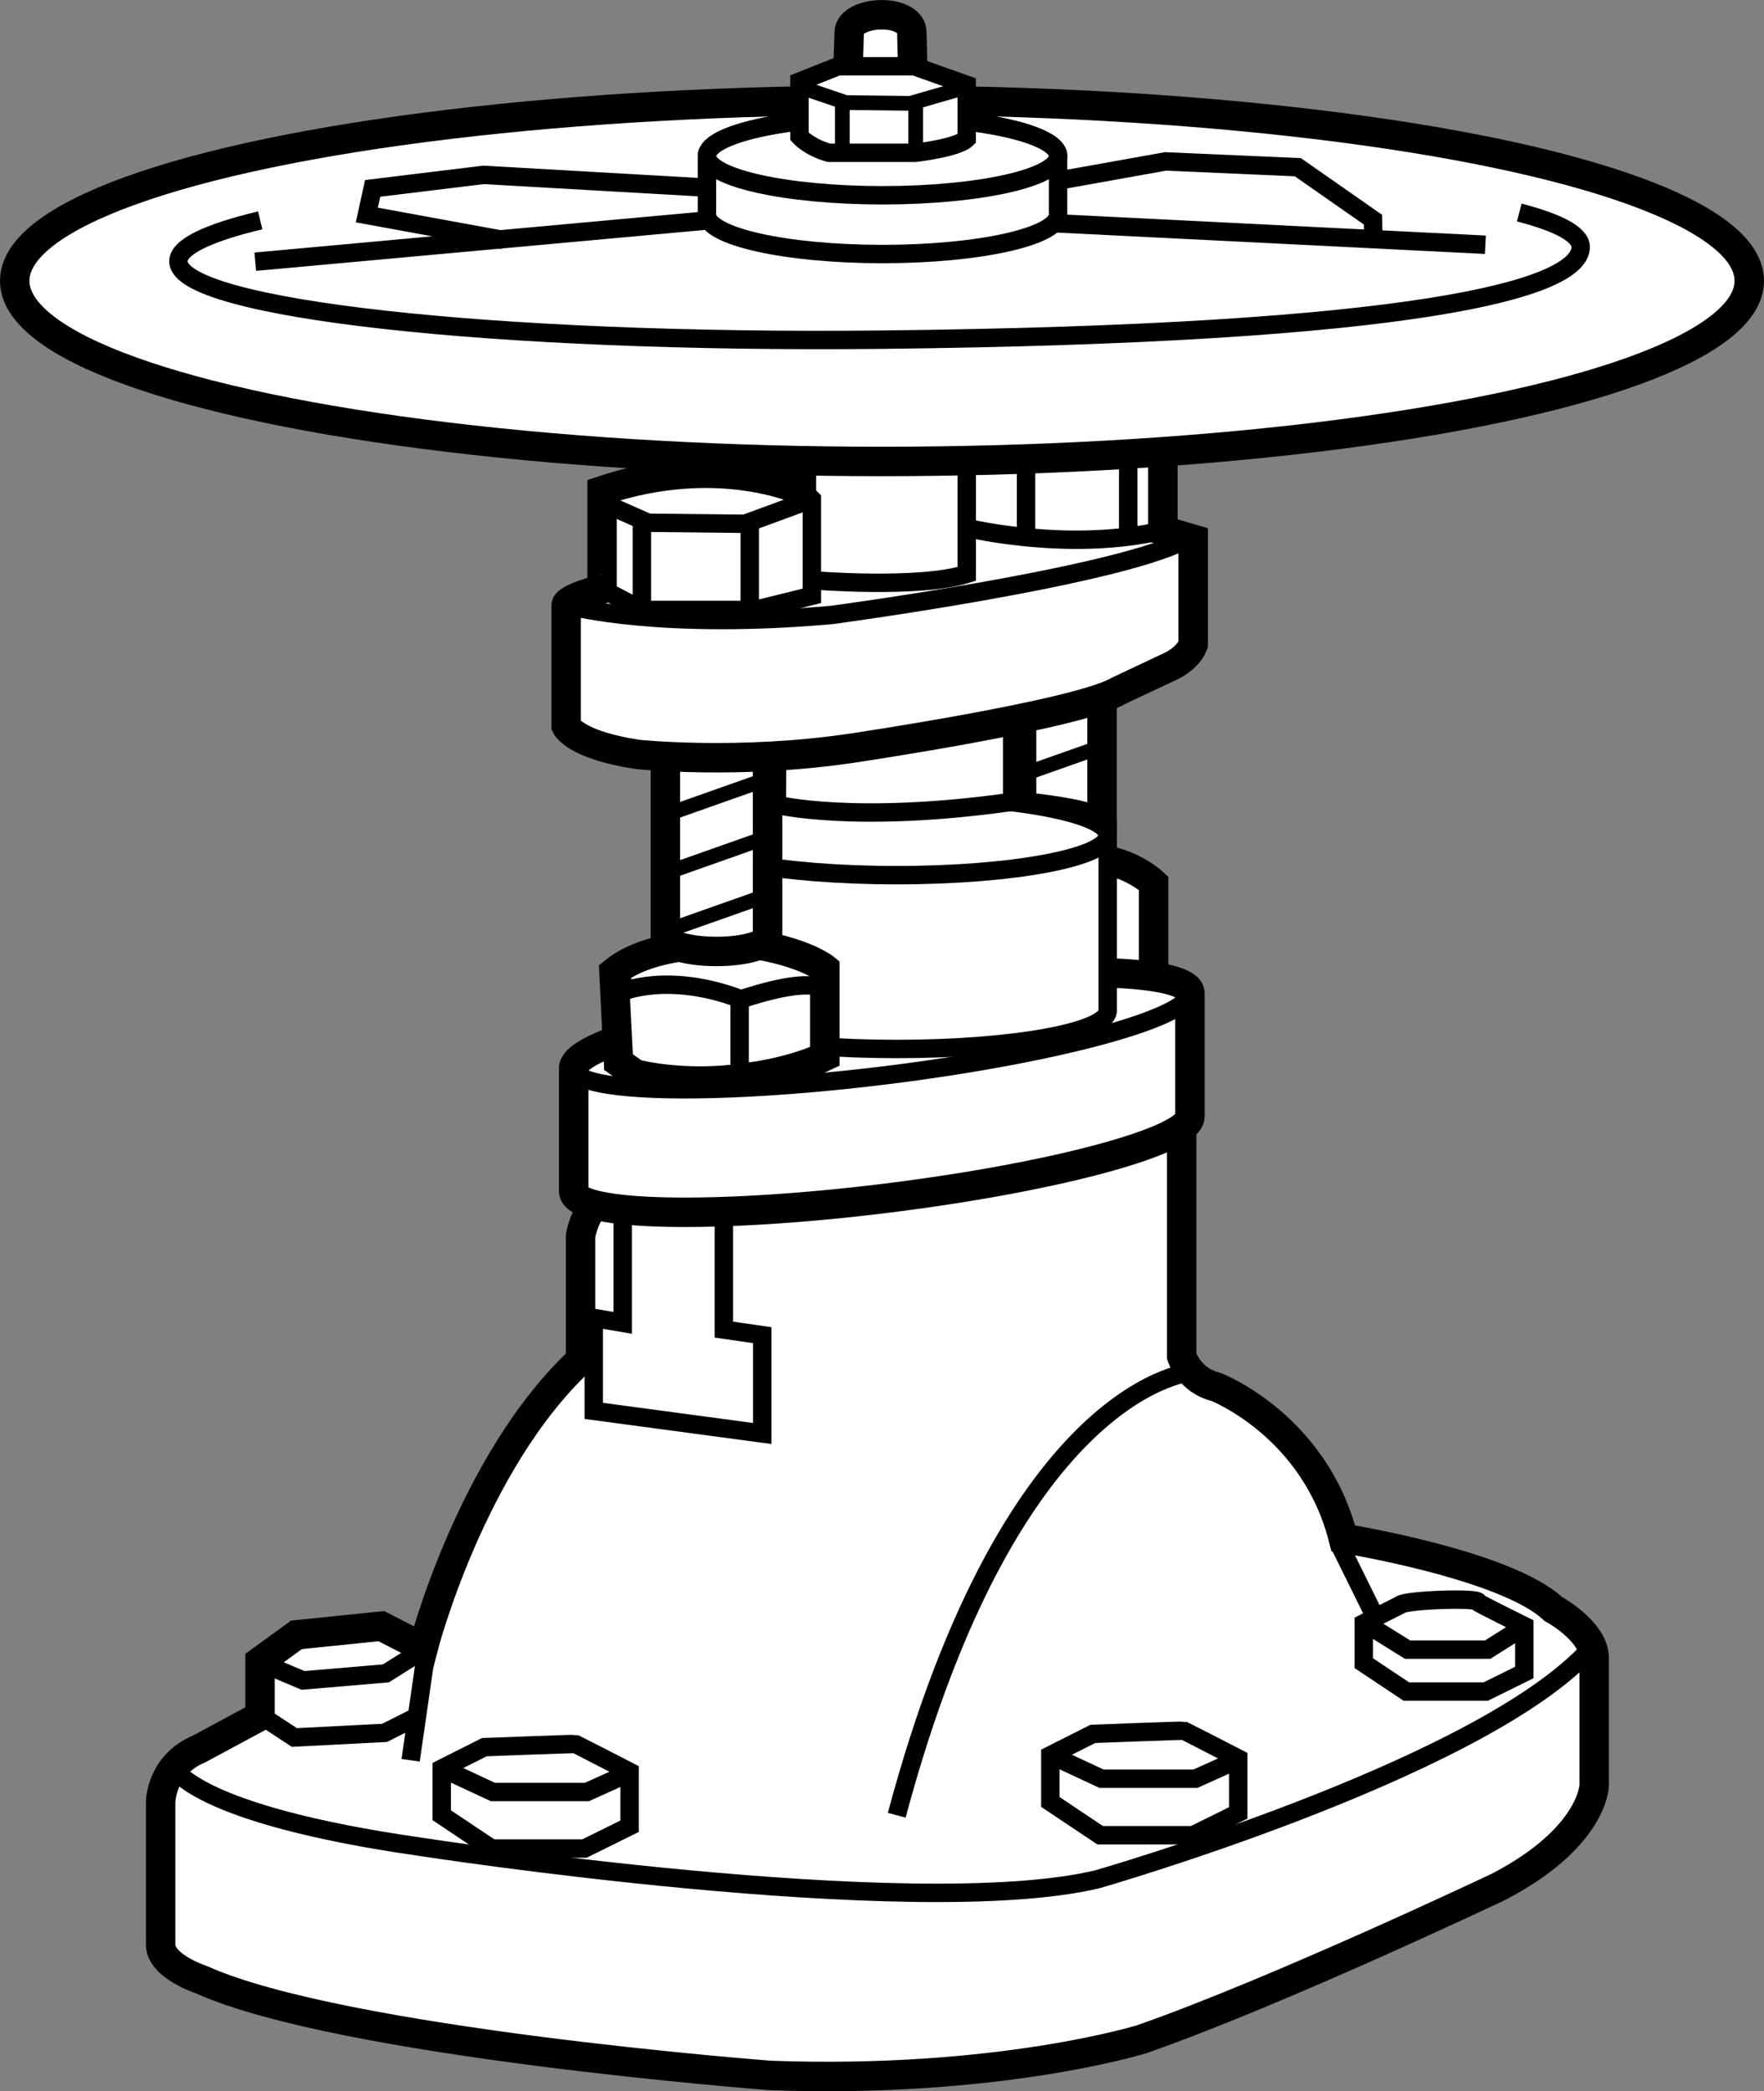 <?xml version="1.0" encoding="iso-8859-1"?>
<!-- Generator: Adobe Illustrator 28.0.0, SVG Export Plug-In . SVG Version: 6.00 Build 0)  -->
<svg version="1.1" id="web_image" xmlns="http://www.w3.org/2000/svg" xmlns:xlink="http://www.w3.org/1999/xlink" x="0px" y="0px"
	 width="47.92px" height="56.8px" viewBox="0 0 47.92 56.8" enable-background="new 0 0 47.92 56.8"
	 xml:space="preserve">
<rect x="0" y="0" width="47.92" height="56.8" fill="#808080" stroke="none"/>
<path fill="#FFFFFF" stroke="#000000" stroke-width="0.8" stroke-miterlimit="10" d="M23.045,1.629l0.025-0.759
	c0-0.259,0.396-0.469,0.885-0.469S24.77,0.61,24.77,0.869l0.021,0.87"/>
<path fill="#FFFFFF" stroke="#000000" stroke-width="0.8" stroke-miterlimit="10" d="M4.364,52.822v-3.87
	c0,0,0-1.01,1.043-1.447l1.657-0.892v-1.489l0.991-0.719l2.305-0.236l1.137,0.585c0,0,1.296-5.039,4.274-7.815
	v-3.357c0,0,0.094-0.883,1.031-1.514l15.02-2.196l0.278,0.909v6.057c0,0,0.202,0.656,0.934,0.833
	c0,0,2.675,1.035,3.458,4.114c0,0,4.417,0.707,5.704,1.918c0,0,1.085,0.581,1.111,1.312v3.483
	c0,0-0.025,1.413-2.599,2.751c0,0-6.007,2.852-9.691,4.139c0,0-3.887,1.211-10.095,0.984
	c0,0-11.635-0.883-15.446-2.599C5.474,53.772,4.364,53.41,4.364,52.822z"/>
<path fill="none" stroke="#000000" stroke-width="0.5" d="M4.722,48.011c0,0,0.525,1.269,6.709,2.152
	c0,0,13.351,2.07,18.373,0.883c0,0,10.12-2.902,13.25-6.108"/>
<line fill="none" stroke="#000000" stroke-width="0.5" x1="11.559" y1="45.01" x2="11.155" y2="47.812"/>
<path fill="none" stroke="#000000" stroke-width="0.5" d="M32.434,37.257c0,0-4.912,0.236-8.074,12.048"/>
<line fill="none" stroke="#000000" stroke-width="0.5" x1="36.36" y1="41.9" x2="37.269" y2="43.743"/>
<polyline fill="none" stroke="#000000" stroke-width="0.5" points="7.163,46.646 7.996,47.193 10.447,47.068 11.376,46.6 
	"/>
<polyline fill="none" stroke="#000000" stroke-width="0.5" points="7.163,45.191 8.233,45.643 10.483,45.451 11.465,44.835 
	"/>
<path fill="none" stroke="#000000" stroke-width="0.5" d="M10.433,46.918"/>
<path fill="none" stroke="#000000" stroke-width="0.5" d="M10.411,45.222"/>
<g>
	<path fill="none" stroke="#000000" stroke-width="0.5" d="M12,49.305v-1.267l1.156-0.582c0,0,2.454-0.094,2.477-0.086
		s1.471,0.755,1.471,0.755v1.478l-1.227,0.606h-2.524L12,49.305z"/>
	<polyline fill="none" stroke="#000000" stroke-width="0.5" points="12.11,48.077 13.392,48.675 15.94,48.675 
		17.048,48.176 	"/>
</g>
<g>
	<path fill="none" stroke="#000000" stroke-width="0.5" d="M28.533,48.944v-1.267l1.156-0.582c0,0,2.454-0.094,2.477-0.086
		s1.471,0.755,1.471,0.755v1.478l-1.227,0.606h-2.524L28.533,48.944z"/>
	<polyline fill="none" stroke="#000000" stroke-width="0.5" points="28.643,47.716 29.925,48.313 32.472,48.313 
		33.581,47.815 	"/>
</g>
<g>
	<path fill="none" stroke="#000000" stroke-width="0.5" d="M37.047,45.174v-1.083l0.988-0.497
		c0.124-0.14,2.208-0.207,2.117-0.074c-0.012,0.018,1.257,0.645,1.257,0.645v1.263l-1.048,0.517h-2.157
		L37.047,45.174z"/>
	<polyline fill="none" stroke="#000000" stroke-width="0.5" points="37.141,44.124 38.236,44.806 40.414,44.806 
		41.361,44.209 	"/>
</g>
<polyline fill="none" stroke="#000000" stroke-width="0.5" points="19.663,32.981 19.663,36.114 20.707,36.265 
	20.707,38.936 16.13,38.322 16.13,35.797 16.916,35.931 16.916,32.927 "/>
<rect x="27.752" y="18.605" fill="#FFFFFF" stroke="#000000" stroke-width="0.8" stroke-miterlimit="10" width="2.185" height="3.774"/>
<path fill="#FFFFFF" stroke="#000000" stroke-width="0.8" stroke-miterlimit="10" d="M29.719,26.727
	c0,0,1.169-0.039,1.619-0.424v-2.313c0,0-0.745-0.72-1.889-0.668L29.719,26.727z"/>
<path fill="#FFFFFF" stroke="#000000" stroke-width="0.8" stroke-miterlimit="10" d="M32.325,30.297
	c0.083,0.666-3.598,1.671-8.221,2.245s-8.438,0.498-8.52-0.168v-3.333c-0.083-0.666,3.598-1.671,8.221-2.245
	s8.438-0.498,8.52,0.168V30.297z"/>
<ellipse transform="matrix(0.992 -0.123 0.123 0.992 -3.265 3.162)" fill="none" stroke="#000000" stroke-width="0.5" stroke-miterlimit="10.001" cx="23.954" cy="28.004" rx="8.435" ry="1.216"/>
<path fill="#FFFFFF" stroke="#000000" stroke-width="0.5" stroke-miterlimit="10" d="M30.091,27.451
	c0,0.575-2.566,1.041-5.732,1.041s-5.732-0.466-5.732-1.041v-5.072c0-0.423,2.566-0.767,5.732-0.767
	s5.732,0.343,5.732,0.767V27.451z"/>
<ellipse fill="none" stroke="#000000" stroke-width="0.5" stroke-miterlimit="10" cx="24.359" cy="22.692" rx="5.732" ry="1.079"/>
<path fill="#FFFFFF" stroke="#000000" stroke-width="0.8" stroke-miterlimit="10" d="M22.406,28.694v-2.39
	c0,0-0.501-0.411-1.838-0.643c0,0-2.643-0.274-3.89,0.741l0.124,2.446l0.45,0.321c0,0,1.285,0.353,2.982,0.108
	C20.234,29.278,21.468,29.144,22.406,28.694z"/>
<path fill="none" stroke="#000000" stroke-width="0.5" stroke-miterlimit="10" d="M16.931,26.703
	c0.013,0-0.04,0.24-0.04,0.24s1.248-0.548,3.202,0.184c-0.306,0.18,1.385-0.548,2.198-0.318"/>
<line fill="none" stroke="#000000" stroke-width="0.5" stroke-miterlimit="10" x1="20.093" y1="27.013" x2="20.093" y2="29.481"/>
<path fill="#FFFFFF" stroke="#000000" stroke-width="0.8" stroke-miterlimit="10" d="M20.851,19.993v5.45
	c0,0.221-0.621,0.4-1.388,0.4s-1.388-0.179-1.388-0.4v-5.269"/>
<path fill="#FFFFFF" stroke="#000000" stroke-width="0.5" stroke-miterlimit="10" d="M21.104,19.53
	c0.017,0.051,0,2.33,0,2.33s2.125,0.522,6.392-0.082v-3.054"/>
<path fill="#FFFFFF" stroke="#000000" stroke-width="0.8" stroke-miterlimit="10" d="M15.38,16.446v3.273
	c0,0,0.231,0.518,1.949,0.773c0,0,2.746,0.289,5.83-0.173c0,0,6.139-0.908,7.234-1.559l1.454-0.685
	c0,0,0.428-0.206,0.566-0.566v-2.862l-0.823-0.24v-2.622h-9.819v1.542c0,0-2.245-1.062-5.415,0v2.673
	C16.357,16,15.38,16.24,15.38,16.446z"/>
<path fill="none" stroke="#000000" stroke-width="0.5" d="M15.569,16.48c0,0,2.416,0.634,7.026,0.223
	c0,0,7.591-1.011,9.579-2.022"/>
<path fill="none" stroke="#000000" stroke-width="0.5" d="M21.926,13.43l0.129,0.129v2.625l-1.551,0.383h-3.067
	l-1.08-0.566"/>
<line fill="none" stroke="#000000" stroke-width="0.5" x1="20.367" y1="14.227" x2="20.367" y2="16.566"/>
<line fill="none" stroke="#000000" stroke-width="0.5" x1="17.436" y1="14.142" x2="17.436" y2="16.404"/>
<path fill="none" stroke="#000000" stroke-width="0.5" d="M22.055,15.761c0,0,2.905,0.239,4.207-0.172v-3.924"/>
<path fill="none" stroke="#000000" stroke-width="0.5" d="M26.347,14.355c0,0,2.742,0.651,5.244,0.051"/>
<line fill="none" stroke="#000000" stroke-width="0.5" x1="27.874" y1="14.591" x2="27.874" y2="11.374"/>
<line fill="none" stroke="#000000" stroke-width="0.5" x1="30.648" y1="14.508" x2="30.648" y2="11.665"/>
<ellipse fill="#FFFFFF" stroke="#000000" stroke-width="0.8" stroke-miterlimit="9.999" cx="23.96" cy="7.628" rx="23.56" ry="4.906"/>
<path fill="none" stroke="#000000" stroke-width="0.5" d="M41.272,5.772c1.064,0.278,1.659,0.591,1.667,0.928
	C42.968,7.877,38.282,9.074,23.95,9.226C13.431,9.338,4.878,8.388,4.847,7.105c-0.01-0.396,0.795-0.778,2.222-1.12"
	/>
<path fill="none" stroke="#000000" stroke-width="0.5" d="M28.743,5.831c0,0.591-2.135,1.069-4.769,1.069
	s-4.769-0.479-4.769-1.069V4.235c0-0.591,2.135-1.069,4.769-1.069s4.769,0.479,4.769,1.069V5.831z"/>
<ellipse fill="none" stroke="#000000" stroke-width="0.5" cx="23.975" cy="4.235" rx="4.769" ry="1.069"/>
<polyline fill="none" stroke="#000000" stroke-width="0.5" points="19.089,5.09 13.132,4.75 10.123,5.117 9.965,5.84 
	13.667,6.518 "/>
<polyline fill="none" stroke="#000000" stroke-width="0.5" points="28.792,4.898 31.663,4.384 35.257,4.542 37.297,5.966 
	37.307,6.469 "/>
<line fill="none" stroke="#000000" stroke-width="0.5" x1="19.236" y1="5.986" x2="6.934" y2="7.108"/>
<path fill="none" stroke="#000000" stroke-width="0.8" stroke-miterlimit="10" d="M9.942,4.663"/>
<line fill="none" stroke="#000000" stroke-width="0.5" x1="28.561" y1="6.059" x2="40.351" y2="6.648"/>
<path fill="none" stroke="#000000" stroke-width="0.8" stroke-miterlimit="10" d="M35.172,4.866"/>
<path fill="#FFFFFF" stroke="#000000" stroke-width="0.5" d="M24.841,1.8h-2.075L21.717,2.216v1.488
	c0,0,0.26,0.297,0.803,0.446h2.35c0,0,1.145-0.134,1.391-0.379V2.305L24.841,1.8z"/>
<line fill="none" stroke="#000000" stroke-width="0.4" x1="22.882" y1="2.743" x2="22.882" y2="4.188"/>
<line fill="none" stroke="#000000" stroke-width="0.4" x1="24.876" y1="2.764" x2="24.876" y2="4.188"/>
<line fill="none" stroke="#000000" stroke-width="0.4" stroke-miterlimit="10" x1="20.926" y1="24.288" x2="18.15" y2="25.268"/>
<line fill="none" stroke="#000000" stroke-width="0.4" stroke-miterlimit="10" x1="20.926" y1="22.708" x2="18.15" y2="23.689"/>
<line fill="none" stroke="#000000" stroke-width="0.4" stroke-miterlimit="10" x1="30.033" y1="20.241" x2="27.682" y2="21.072"/>
<line fill="none" stroke="#000000" stroke-width="0.4" stroke-miterlimit="10" x1="20.926" y1="21.128" x2="18.15" y2="22.109"/>
<path fill="none" stroke="#000000" stroke-width="0.5" d="M8.131,47.119"/>
<path fill="none" stroke="#000000" stroke-width="0.5" d="M8.131,45.538"/>
<polyline fill="none" stroke="#000000" stroke-width="0.4" points="21.712,2.357 22.976,2.786 24.733,2.807 26.212,2.379 "/>
<polyline fill="none" stroke="#000000" stroke-width="0.5" points="16.319,13.629 17.605,14.199 20.233,14.227 
	22.055,13.559 "/>
</svg>

